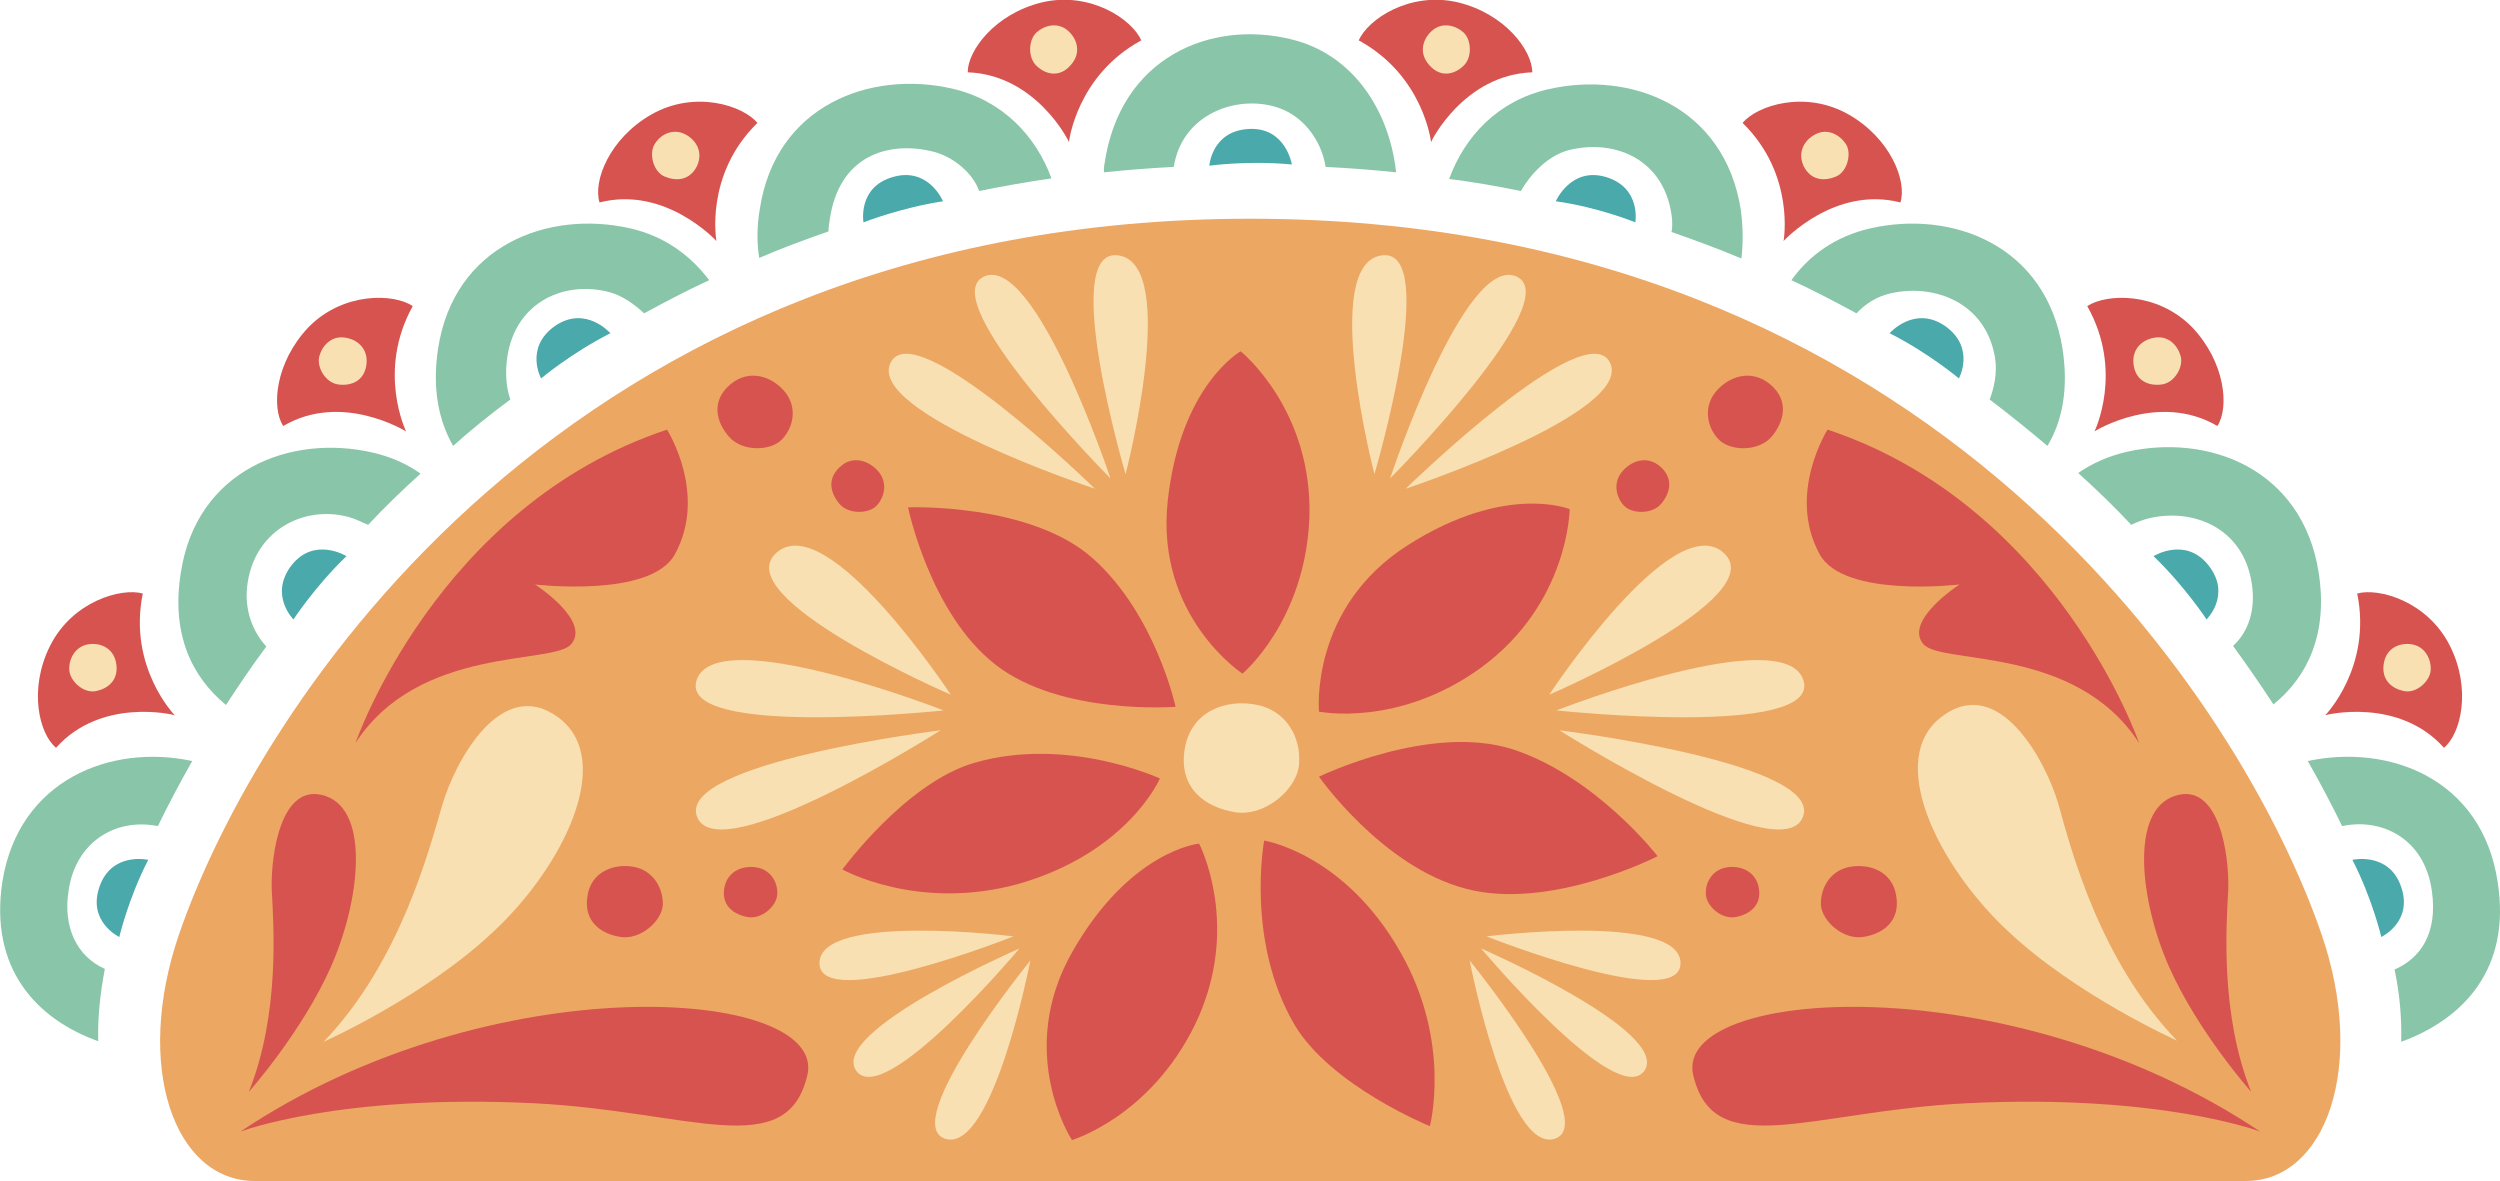 <?xml version="1.0" encoding="utf-8"?>
<!-- Generator: Adobe Illustrator 26.2.1, SVG Export Plug-In . SVG Version: 6.00 Build 0)  -->
<svg version="1.1" id="Capa_1" xmlns="http://www.w3.org/2000/svg" xmlns:xlink="http://www.w3.org/1999/xlink" x="0px" y="0px"
	 viewBox="0 0 414.9 196" style="enable-background:new 0 0 414.9 196;" xml:space="preserve">
<style type="text/css">
	.st0{fill:#D7534F;}
	.st1{fill:#ECA763;}
	.st2{fill:#89C5A8;}
	.st3{fill:#4AA9AB;}
	.st4{fill:#F9E0B2;}
</style>
<g>
	<g>
		<g>
			<g>
				<g>
					<g>
						<g>
							<path class="st0" d="M385.9,118.7c0.2-0.1,12.2-3,19.7,5.4c2.8-2.3,4.6-9.7,1-16.9c-3.7-7.4-11.8-9.7-15.4-8.7
								C393.7,110.7,385.9,118.7,385.9,118.7z"/>
						</g>
					</g>
					<g>
						<g>
							<path class="st0" d="M347.6,71.6c0.1-0.1,10.7-6.6,20.4-0.9c2-3.1,1.3-10.6-4.2-16.4c-5.8-5.9-14.2-5.6-17.4-3.5
								C352.5,61.6,347.6,71.6,347.6,71.6z"/>
						</g>
					</g>
					<g>
						<g>
							<path class="st0" d="M296,40c0.1-0.1,8.5-9.2,19.4-6.4c1.1-3.5-1.6-10.6-8.6-14.6c-7.2-4.1-15.2-1.5-17.6,1.4
								C298,29,296,40,296,40z"/>
						</g>
					</g>
					<g>
						<g>
							<path class="st0" d="M237.5,23.6c0-0.2,5.5-11.2,16.8-11.6c0-3.6-4.5-9.7-12.3-11.6c-8-1.9-15,2.8-16.5,6.3
								C236.3,12.6,237.5,23.6,237.5,23.6z"/>
						</g>
					</g>
				</g>
				<g>
					<g>
						<g>
							<path class="st0" d="M29,118.7c-0.2-0.1-12.2-3-19.7,5.4c-2.8-2.3-4.6-9.7-1-16.9c3.7-7.4,11.8-9.7,15.4-8.7
								C21.2,110.7,29,118.7,29,118.7z"/>
						</g>
					</g>
					<g>
						<g>
							<path class="st0" d="M67.4,71.6C67.2,71.5,56.7,65,47,70.7c-2-3.1-1.3-10.6,4.2-16.4c5.8-5.9,14.2-5.6,17.3-3.5
								C62.5,61.6,67.4,71.6,67.4,71.6z"/>
						</g>
					</g>
					<g>
						<g>
							<path class="st0" d="M118.9,40c-0.1-0.1-8.5-9.2-19.4-6.4c-1.1-3.5,1.6-10.6,8.6-14.6c7.2-4.1,15.2-1.5,17.6,1.4
								C116.9,29,118.9,40,118.9,40z"/>
						</g>
					</g>
					<g>
						<g>
							<path class="st0" d="M177.4,23.6c0-0.2-5.5-11.2-16.8-11.6c0-3.6,4.5-9.7,12.3-11.6c8-1.9,15,2.8,16.5,6.3
								C178.6,12.6,177.4,23.6,177.4,23.6z"/>
						</g>
					</g>
				</g>
			</g>
			<path class="st1" d="M385.3,155.1C372.4,117.5,321,36.3,207.5,36.3c-113.6,0-164.9,81.2-177.8,118.8C22.2,177,28.9,196,42.3,196
				c10.5,0,144.3,0,165.2,0c20.9,0,154.7,0,165.2,0C386,196,392.8,177,385.3,155.1z"/>
			<g>
				<path class="st2" d="M194.8,27.7c1.3-8.4,9.7-11.8,16.4-10.1c4.9,1.2,8.1,5.6,8.8,10.1c4,0.2,7.9,0.5,11.7,0.9
					c-1.1-10.1-7-19.6-17.5-22.1c-13.2-3.2-28.3,2.9-30.9,20.7c-0.1,0.5-0.1,0.9-0.1,1.4C187,28.2,190.9,27.9,194.8,27.7z"/>
				<path class="st2" d="M308.1,52c1.5-1.6,3.4-2.8,5.6-3.3c7.3-1.7,15.9,1.5,17.4,10.7c0.4,2.6-0.2,5.1-0.9,6.9
					c3.3,2.5,6.5,5.1,9.6,7.7c2.5-4.2,3.5-9.5,2.5-16.1c-2.7-17.2-18.3-23.1-31.9-20c-5.7,1.3-10.1,4.4-13.1,8.6
					C301,48.2,304.6,50.1,308.1,52z"/>
				<path class="st2" d="M252.4,31.7c1.6-2.8,4.5-5.9,8-6.8c7.7-1.9,16.1,1.6,17.1,11.5c0.1,1.5-0.1,2.1-0.1,2.1
					c4,1.4,7.8,2.8,11.6,4.4c0.3-2.5,0.3-5.1-0.1-8.1c-2.7-17.2-18.3-23.1-31.9-20c-8.4,1.9-13.9,7.8-16.5,14.9
					C244.5,30.2,248.5,30.9,252.4,31.7z"/>
				<path class="st2" d="M353.7,87.1c0.8-0.4,2.1-0.9,3-1.1c7.3-1.7,15.6,1.6,17,10.8c0.7,4.5-0.6,8.1-3.1,10.4
					c2.4,3.3,4.6,6.5,6.7,9.7c5.7-4.6,9.1-11.8,7.5-21.9c-2.7-17.2-18.3-23.1-31.9-20c-3,0.7-5.7,1.9-8,3.5
					C348.1,81.4,351,84.2,353.7,87.1z"/>
				<path class="st2" d="M17.4,160.8c-4.7-2.1-7-7-6-13.1c1.2-8,7.8-12,14.8-10.6c1.7-3.5,3.6-7.1,5.7-10.8
					c-13.5-2.9-28.8,3.1-31.5,20c-2.2,14.4,5.6,22.8,15.9,26.5C16.2,169,16.6,165,17.4,160.8z"/>
				<path class="st2" d="M414.5,146.3c-2.6-17-17.9-22.9-31.5-20c2.1,3.7,4,7.3,5.7,10.8c6.5-1.4,13.7,2,14.9,10.8
					c1,7.1-2,11.2-6.2,13c0.9,4.2,1.2,8.3,1.1,12C408.9,169.1,416.8,160.7,414.5,146.3z"/>
				<path class="st2" d="M137.5,38.4c0-0.6,0.1-1.3,0.2-1.9c1.5-10.7,9.7-13.1,16.9-11.4c3.6,0.8,6.9,3.7,7.9,6.6
					c3.9-0.8,7.9-1.5,12-2.1c-2.6-7.1-8.2-13-16.5-14.9c-13.6-3.1-29.3,2.8-31.9,20c-0.5,2.9-0.5,5.6-0.1,8.1
					C129.7,41.2,133.5,39.8,137.5,38.4z"/>
				<path class="st2" d="M37.5,117c2.1-3.2,4.3-6.5,6.7-9.7c-2.2-2.4-3.8-6.1-3.1-10.6c1.4-9.2,10.1-13.1,17.4-10.7
					c0.9,0.3,1.8,0.8,2.6,1.1c2.7-2.9,5.6-5.7,8.7-8.5c-2.3-1.6-4.9-2.8-8-3.5C48.3,72,32.6,77.9,30,95.1
					C28.4,105.2,31.8,112.3,37.5,117z"/>
				<path class="st2" d="M84.7,66.3c-0.7-1.9-0.9-4.5-0.5-7.1c1.4-9.2,9.6-12.7,17-10.7c2.2,0.6,4.2,2.1,5.7,3.5
					c3.5-1.9,7.1-3.8,10.8-5.5c-3.1-4.1-7.4-7.3-13.1-8.6c-13.6-3.1-29.3,2.8-31.9,20c-1,6.6,0.1,11.9,2.5,16.1
					C78.1,71.4,81.3,68.8,84.7,66.3z"/>
			</g>
		</g>
		<g>
			<path class="st3" d="M19.8,155.5c0,0,1.5-6.4,4.8-12.8c0,0-6.1-1.4-8.1,4.5C14.5,153,19.8,155.5,19.8,155.5z"/>
			<path class="st3" d="M48.7,102.8c0,0,3.6-5.5,8.8-10.5c0,0-5.3-3.3-9.1,1.5C44.6,98.7,48.7,102.8,48.7,102.8z"/>
			<path class="st3" d="M89.8,62.8c0,0,5-4.2,11.5-7.5c0,0-4.1-4.7-9.2-1.2C87,57.7,89.8,62.8,89.8,62.8z"/>
			<path class="st3" d="M143.3,36.9c0,0,6.1-2.4,13.2-3.5c0,0-2.4-5.8-8.4-4C142.3,31.1,143.3,36.9,143.3,36.9z"/>
			<path class="st3" d="M200.7,27.5c0,0,6.5-0.9,13.7-0.2c0,0-1-6.2-7.1-5.9C201.1,21.7,200.7,27.5,200.7,27.5z"/>
			<g>
				<path class="st3" d="M395.2,155.5c0,0-1.5-6.4-4.8-12.8c0,0,6.1-1.4,8.1,4.5C400.5,153,395.2,155.5,395.2,155.5z"/>
				<path class="st3" d="M366.2,102.8c0,0-3.6-5.5-8.8-10.5c0,0,5.3-3.3,9.1,1.5C370.4,98.7,366.2,102.8,366.2,102.8z"/>
				<path class="st3" d="M325.1,62.8c0,0-5-4.2-11.5-7.5c0,0,4.1-4.7,9.2-1.2C327.9,57.7,325.1,62.8,325.1,62.8z"/>
				<path class="st3" d="M271.4,36.9c0,0-6.1-2.5-13.2-3.5c0,0,2.5-5.8,8.4-4C272.4,31.2,271.4,36.9,271.4,36.9z"/>
			</g>
		</g>
		<g>
			<path class="st4" d="M400.6,107c-2.1-0.5-4.6,0.4-5,3.2c-0.4,2.7,1.4,4.1,3.4,4.5c2.1,0.4,4.3-1.7,4.4-3.5
				C403.5,109.4,402.5,107.5,400.6,107z"/>
			<path class="st4" d="M357.9,56c-2.2,0.2-4.2,1.8-3.8,4.6c0.4,2.7,2.6,3.5,4.7,3.2c2.1-0.3,3.6-2.9,3.1-4.7
				C361.4,57.3,359.9,55.8,357.9,56z"/>
			<path class="st4" d="M301.7,22.1c-2,0.8-3.5,2.9-2.4,5.4c1.2,2.5,3.5,2.6,5.4,1.8c1.9-0.8,2.6-3.8,1.7-5.3
				C305.4,22.4,303.5,21.4,301.7,22.1z"/>
			<path class="st4" d="M237.9,4.9c-1.7,1.3-2.6,3.8-0.7,5.9c1.8,2.1,4.1,1.6,5.6,0.2c1.6-1.4,1.4-4.4,0.1-5.6
				C241.6,4.2,239.5,3.7,237.9,4.9z"/>
			<path class="st4" d="M14.3,107c2.1-0.5,4.6,0.4,5,3.2c0.4,2.7-1.4,4.1-3.4,4.5c-2.1,0.4-4.3-1.7-4.4-3.5
				C11.4,109.4,12.4,107.5,14.3,107z"/>
			<path class="st4" d="M57,56c2.2,0.2,4.2,1.8,3.8,4.6c-0.4,2.7-2.6,3.5-4.7,3.2c-2.1-0.3-3.6-2.9-3.1-4.7C53.5,57.3,55,55.8,57,56
				z"/>
			<path class="st4" d="M113.3,22.1c2,0.8,3.5,2.9,2.4,5.4c-1.2,2.5-3.5,2.6-5.4,1.8c-1.9-0.8-2.6-3.8-1.7-5.3
				C109.5,22.4,111.4,21.4,113.3,22.1z"/>
			<path class="st4" d="M177,4.9c1.7,1.3,2.6,3.8,0.7,5.9c-1.8,2.1-4.1,1.6-5.6,0.2c-1.6-1.4-1.4-4.4-0.1-5.6
				C173.3,4.2,175.4,3.7,177,4.9z"/>
		</g>
	</g>
	<g>
		<g>
			<g>
				<g>
					<path class="st4" d="M128.9,91.7c-8.5,7.4,28.9,23.6,28.9,23.6S137.4,84.3,128.9,91.7z"/>
					<path class="st4" d="M115.7,135.6c-3.6-9,40.4-14.4,40.4-14.4S119.3,144.6,115.7,135.6z"/>
				</g>
				<path class="st4" d="M156.6,117.9c0,0-44,4.7-41-5C118.7,103.1,156.6,117.9,156.6,117.9z"/>
			</g>
			<g>
				<g>
					<path class="st4" d="M136,159.8c-0.1,8.4,32.2-4.4,32.2-4.4S136.1,151.4,136,159.8z"/>
					<path class="st4" d="M156.9,189c-7.9-2.5,14.1-29.6,14.1-29.6S164.8,191.4,156.9,189z"/>
				</g>
				<path class="st4" d="M169.2,157.4c0,0-22.5,26.8-27.1,20.3C137.5,171.2,169.2,157.4,169.2,157.4z"/>
			</g>
			<g>
				<g>
					<path class="st4" d="M185.7,42.4c-10.1-1.7,1.1,36.3,1.1,36.3S195.8,44,185.7,42.4z"/>
					<path class="st4" d="M147.8,60.2c4-8.3,33.9,20.9,33.9,20.9S143.7,68.5,147.8,60.2z"/>
				</g>
				<path class="st4" d="M184.3,79.4c0,0-29.4-29.6-21-33.5C171.8,42,184.3,79.4,184.3,79.4z"/>
			</g>
		</g>
		<g>
			<g>
				<g>
					<path class="st4" d="M286,91.7c8.5,7.4-28.9,23.6-28.9,23.6S277.5,84.3,286,91.7z"/>
					<path class="st4" d="M299.2,135.6c3.6-9-40.4-14.4-40.4-14.4S295.7,144.6,299.2,135.6z"/>
				</g>
				<path class="st4" d="M258.3,117.9c0,0,44,4.7,41-5C296.2,103.1,258.3,117.9,258.3,117.9z"/>
			</g>
			<g>
				<g>
					<path class="st4" d="M278.9,159.8c0.1,8.4-32.2-4.4-32.2-4.4S278.8,151.4,278.9,159.8z"/>
					<path class="st4" d="M258,189c7.9-2.5-14.1-29.6-14.1-29.6S250.1,191.4,258,189z"/>
				</g>
				<path class="st4" d="M245.8,157.4c0,0,22.5,26.8,27.1,20.3C277.4,171.2,245.8,157.4,245.8,157.4z"/>
			</g>
			<g>
				<g>
					<path class="st4" d="M229.2,42.4c10.1-1.7-1.1,36.3-1.1,36.3S219.1,44,229.2,42.4z"/>
					<path class="st4" d="M267.2,60.2c-4-8.3-33.9,20.9-33.9,20.9S271.2,68.5,267.2,60.2z"/>
				</g>
				<path class="st4" d="M230.7,79.4c0,0,29.4-29.6,21-33.5C243.1,42,230.7,79.4,230.7,79.4z"/>
			</g>
		</g>
		<g>
			<path class="st4" d="M208.7,117c-5.2-1.1-11.1,1-12.1,7.4c-1,6.4,3.4,9.6,8.4,10.4c5,0.8,10.5-4,10.6-8.2
				C215.9,122.4,213.5,118,208.7,117z"/>
			<g>
				<path class="st0" d="M206.2,111.8c0,0-14.5-9.5-12.4-28.7c2.1-19.2,12.1-24.8,12.1-24.8S218,68,217.3,86.2
					C216.5,103.2,206.2,111.8,206.2,111.8z"/>
				<path class="st0" d="M177.9,189.2c0,0-9.5-14.5,0.1-31.3c9.6-16.8,21-17.9,21-17.9s7.2,13.8-0.7,30.1
					C190.8,185.4,177.9,189.2,177.9,189.2z"/>
				<path class="st0" d="M218.9,118.1c0,0-1.6-17.2,14.7-27.6c16.3-10.4,26.9-6,26.9-6s-0.1,15.6-14.7,26.3
					C232,120.8,218.9,118.1,218.9,118.1z"/>
				<path class="st0" d="M195.1,117.3c0,0-3.3-15.3-13.7-24.6c-10.4-9.3-30.7-8.5-30.7-8.5s3.6,17.6,14.5,26.1
					C176.1,118.8,195.1,117.3,195.1,117.3z"/>
				<path class="st0" d="M275.1,142.1c0,0-10.1-13.1-23.9-17.7c-13.8-4.5-32.3,4.5-32.3,4.5s10.5,15,24.4,18.6
					C257.3,151.2,275.1,142.1,275.1,142.1z"/>
				<path class="st0" d="M192.5,129.2c0,0-15.3-7.1-30.8-2.6c-11.4,3.3-21.9,17.7-21.9,17.7s12.5,7,29.2,2.4
					C187.2,141.5,192.5,129.2,192.5,129.2z"/>
				<path class="st0" d="M209.8,139.5c0,0-3.1,16.6,5,30.5c6,10.2,22.5,16.9,22.5,16.9s3.7-13.9-4.9-28.9
					C223.1,141.6,209.8,139.5,209.8,139.5z"/>
			</g>
		</g>
		<g>
			<g>
				<path class="st0" d="M105.4,143.9c-3.4-0.7-7.3,0.7-7.9,4.8c-0.7,4.2,2.2,6.3,5.5,6.8c3.3,0.5,6.8-2.6,7-5.3
					C110.1,147.5,108.5,144.6,105.4,143.9z"/>
				<path class="st0" d="M125.8,144c-2.4-0.5-5.1,0.5-5.6,3.4c-0.5,2.9,1.6,4.4,3.9,4.8c2.3,0.4,4.8-1.8,4.9-3.8
					C129.1,146.5,128,144.5,125.8,144z"/>
			</g>
			<g>
				<path class="st0" d="M306.8,143.9c3.4-0.7,7.3,0.7,7.9,4.8c0.7,4.2-2.2,6.3-5.5,6.8c-3.3,0.5-6.8-2.6-7-5.3
					C302.1,147.5,303.6,144.6,306.8,143.9z"/>
				<path class="st0" d="M286.3,144c2.4-0.5,5.1,0.5,5.6,3.4c0.5,2.9-1.6,4.4-3.9,4.8c-2.3,0.4-4.8-1.8-4.9-3.8
					C283,146.5,284.1,144.5,286.3,144z"/>
			</g>
		</g>
		<g>
			<g>
				<path class="st0" d="M293.8,63.8c-3.2-2.7-7.1-1.3-9.2,1.4c-1.9,2.5-1.3,5.7,0.6,7.7c1.9,2,6.6,2.1,8.8-0.4
					C296.1,70,297,66.5,293.8,63.8z"/>
				<path class="st0" d="M269.1,78.4c-1.4,1.8-0.9,4.1,0.4,5.5c1.3,1.4,4.7,1.5,6.2-0.3c1.5-1.8,2.1-4.2-0.2-6.2
					C273.3,75.5,270.6,76.5,269.1,78.4z"/>
			</g>
			<g>
				<path class="st0" d="M121.2,63.8c3.2-2.7,7.1-1.3,9.2,1.4c1.9,2.5,1.3,5.7-0.6,7.7c-1.9,2-6.6,2.1-8.8-0.4
					C118.8,70,118,66.5,121.2,63.8z"/>
				<path class="st0" d="M145.9,78.4c1.4,1.8,0.9,4.1-0.4,5.5c-1.3,1.4-4.7,1.5-6.2-0.3c-1.5-1.8-2.1-4.2,0.2-6.2
					C141.6,75.5,144.4,76.5,145.9,78.4z"/>
			</g>
		</g>
		<g>
			<g>
				<path class="st0" d="M355,123.3c0,0-13.5-39.3-51.7-52c0,0-6.8,10.7-1.3,20.7c4,7.3,23.2,5,23.2,5s-9.3,6-6,9.9
					C322.2,110.4,344.4,107,355,123.3z"/>
			</g>
			<g>
				<path class="st0" d="M59,123.3c0,0,13.5-39.3,51.7-52c0,0,6.8,10.7,1.3,20.7c-4,7.3-23.2,5-23.2,5s9.3,6,6,9.9
					C91.9,110.4,69.6,107,59,123.3z"/>
			</g>
		</g>
		<g>
			<g>
				<g>
					<path class="st0" d="M41.3,181.2c0,0,8.8-9.9,13.6-20.7c4.8-10.8,6.6-25.9-0.9-28.4c-7.4-2.5-9.1,9.9-8.9,15.6
						C45.4,153.4,46.5,168.2,41.3,181.2z"/>
					<path class="st0" d="M39.9,187.8c0,0,16.5-6.3,48.8-4.7c25.8,1.3,41.9,9.9,45.3-4.7C137.3,163.8,81.5,159.9,39.9,187.8z"/>
				</g>
			</g>
			<g>
				<g>
					<g>
						<path class="st0" d="M373.6,181.2c0,0-8.8-9.9-13.6-20.7c-4.8-10.8-6.6-25.9,0.9-28.4c7.4-2.5,9.1,9.9,8.9,15.6
							C369.5,153.4,368.4,168.2,373.6,181.2z"/>
						<path class="st0" d="M375.1,187.8c0,0-16.5-6.3-48.8-4.7c-25.8,1.3-41.9,9.9-45.3-4.7C277.7,163.8,333.4,159.9,375.1,187.8z"
							/>
					</g>
				</g>
				<g>
					<path class="st4" d="M92.7,119.1c-9.5-7.1-17.2,7.3-19.3,14.5c-2.1,7.1-6.9,26-19.7,39.3c0,0,16.8-7.5,28.2-18.3
						C93.4,143.9,102.2,126.2,92.7,119.1z"/>
					<path class="st4" d="M341.6,133.4c-2.1-7.1-9.8-21.6-19.3-14.5c-9.5,7.1-0.6,24.8,10.8,35.5c11.4,10.8,28.2,18.3,28.2,18.3
						C348.4,159.4,343.6,140.6,341.6,133.4z"/>
				</g>
			</g>
		</g>
	</g>
</g>
</svg>
